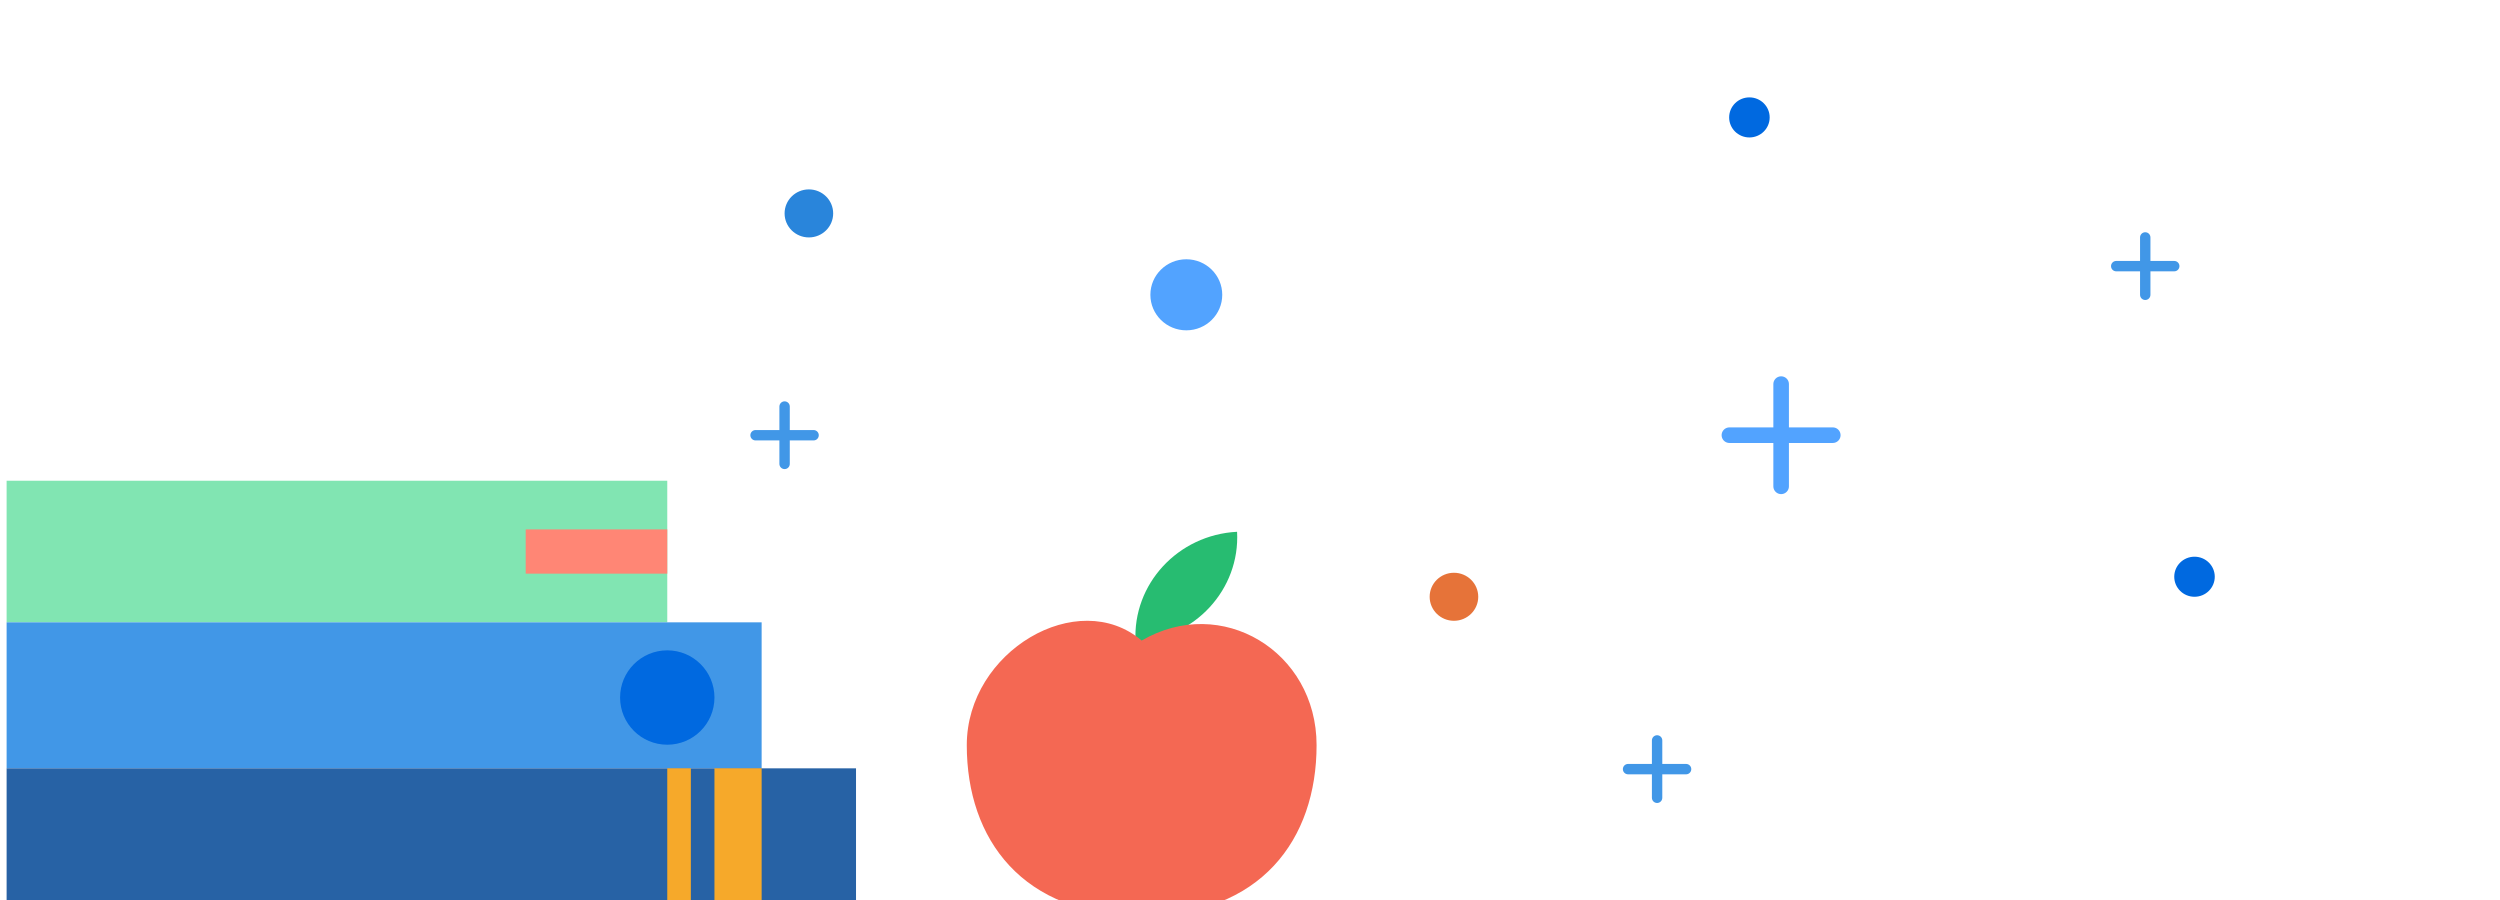 <svg width="361" height="130" viewBox="0 0 361 130" fill="none" xmlns="http://www.w3.org/2000/svg">
<g clip-path="url(#clip0_3287_20168)">
<rect width="95.398" height="20.442" transform="matrix(-1 0 0 1 96.353 69.42)" fill="#81E5B2"/>
<rect width="20.442" height="6.388" transform="matrix(-1 0 0 1 96.353 76.447)" fill="#FF8675"/>
<rect width="109.026" height="21.081" transform="matrix(-1 0 0 1 109.981 89.863)" fill="#4197E7"/>
<circle cx="6.814" cy="6.814" r="6.814" transform="matrix(-1 0 0 1 103.168 93.909)" fill="#0069E0"/>
<rect width="122.654" height="21.081" transform="matrix(-1 0 0 1 123.609 110.944)" fill="#2762A5"/>
<rect width="6.814" height="20.442" transform="matrix(-1 0 0 1 109.981 110.944)" fill="#F6A92A"/>
<rect width="3.407" height="20.442" transform="matrix(-1 0 0 1 99.76 110.944)" fill="#F6A92A"/>
<path d="M178.634 76.79C179.084 85.115 172.514 92.233 163.974 92.672C163.523 84.346 170.093 77.229 178.634 76.79Z" fill="#27BC71"/>
<path d="M190.114 107.605C190.114 121.201 182.078 132.224 164.858 132.224C147.638 132.224 139.603 121.201 139.603 107.605C139.603 94.008 155.674 84.664 164.858 92.497C176.338 85.783 190.114 94.008 190.114 107.605Z" fill="#F46853"/>
<path d="M313.961 38.43H305.582" stroke="#4197E7" stroke-width="1.5" stroke-linecap="round"/>
<path d="M309.773 42.569V34.285" stroke="#4197E7" stroke-width="1.5" stroke-linecap="round"/>
<path d="M209.95 89.643C211.887 89.643 213.458 88.09 213.458 86.175C213.458 84.259 211.887 82.707 209.95 82.707C208.013 82.707 206.442 84.259 206.442 86.175C206.442 88.09 208.013 89.643 209.95 89.643Z" fill="#E67339"/>
<path d="M116.803 34.285C118.74 34.285 120.31 32.732 120.31 30.817C120.31 28.901 118.74 27.349 116.803 27.349C114.865 27.349 113.295 28.901 113.295 30.817C113.295 32.732 114.865 34.285 116.803 34.285Z" fill="#2985DB"/>
<path d="M171.304 47.7C174.17 47.7 176.493 45.403 176.493 42.569C176.493 39.736 174.17 37.439 171.304 37.439C168.438 37.439 166.115 39.736 166.115 42.569C166.115 45.403 168.438 47.7 171.304 47.7Z" fill="#52A3FF"/>
<path d="M264.653 62.84H249.726" stroke="#52A3FF" stroke-width="2.25" stroke-linecap="round"/>
<path d="M257.196 70.225V55.465" stroke="#52A3FF" stroke-width="2.25" stroke-linecap="round"/>
<path d="M252.615 19.848C254.231 19.848 255.541 18.553 255.541 16.956C255.541 15.358 254.231 14.062 252.615 14.062C250.999 14.062 249.689 15.358 249.689 16.956C249.689 18.553 250.999 19.848 252.615 19.848Z" fill="#0069E0"/>
<path d="M316.887 86.174C318.503 86.174 319.813 84.879 319.813 83.281C319.813 81.683 318.503 80.388 316.887 80.388C315.271 80.388 313.961 81.683 313.961 83.281C313.961 84.879 315.271 86.174 316.887 86.174Z" fill="#0069E0"/>
<path d="M117.481 62.848H109.102" stroke="#4197E7" stroke-width="1.5" stroke-linecap="round"/>
<path d="M113.295 66.987V58.703" stroke="#4197E7" stroke-width="1.5" stroke-linecap="round"/>
<path d="M243.471 111.062H235.092" stroke="#4197E7" stroke-width="1.5" stroke-linecap="round"/>
<path d="M239.285 115.201V106.917" stroke="#4197E7" stroke-width="1.5" stroke-linecap="round"/>
</g>
<defs>
<clipPath id="clip0_3287_20168">
<rect width="360" height="135" fill="white" transform="translate(0.955 -5)"/>
</clipPath>
</defs>
</svg>